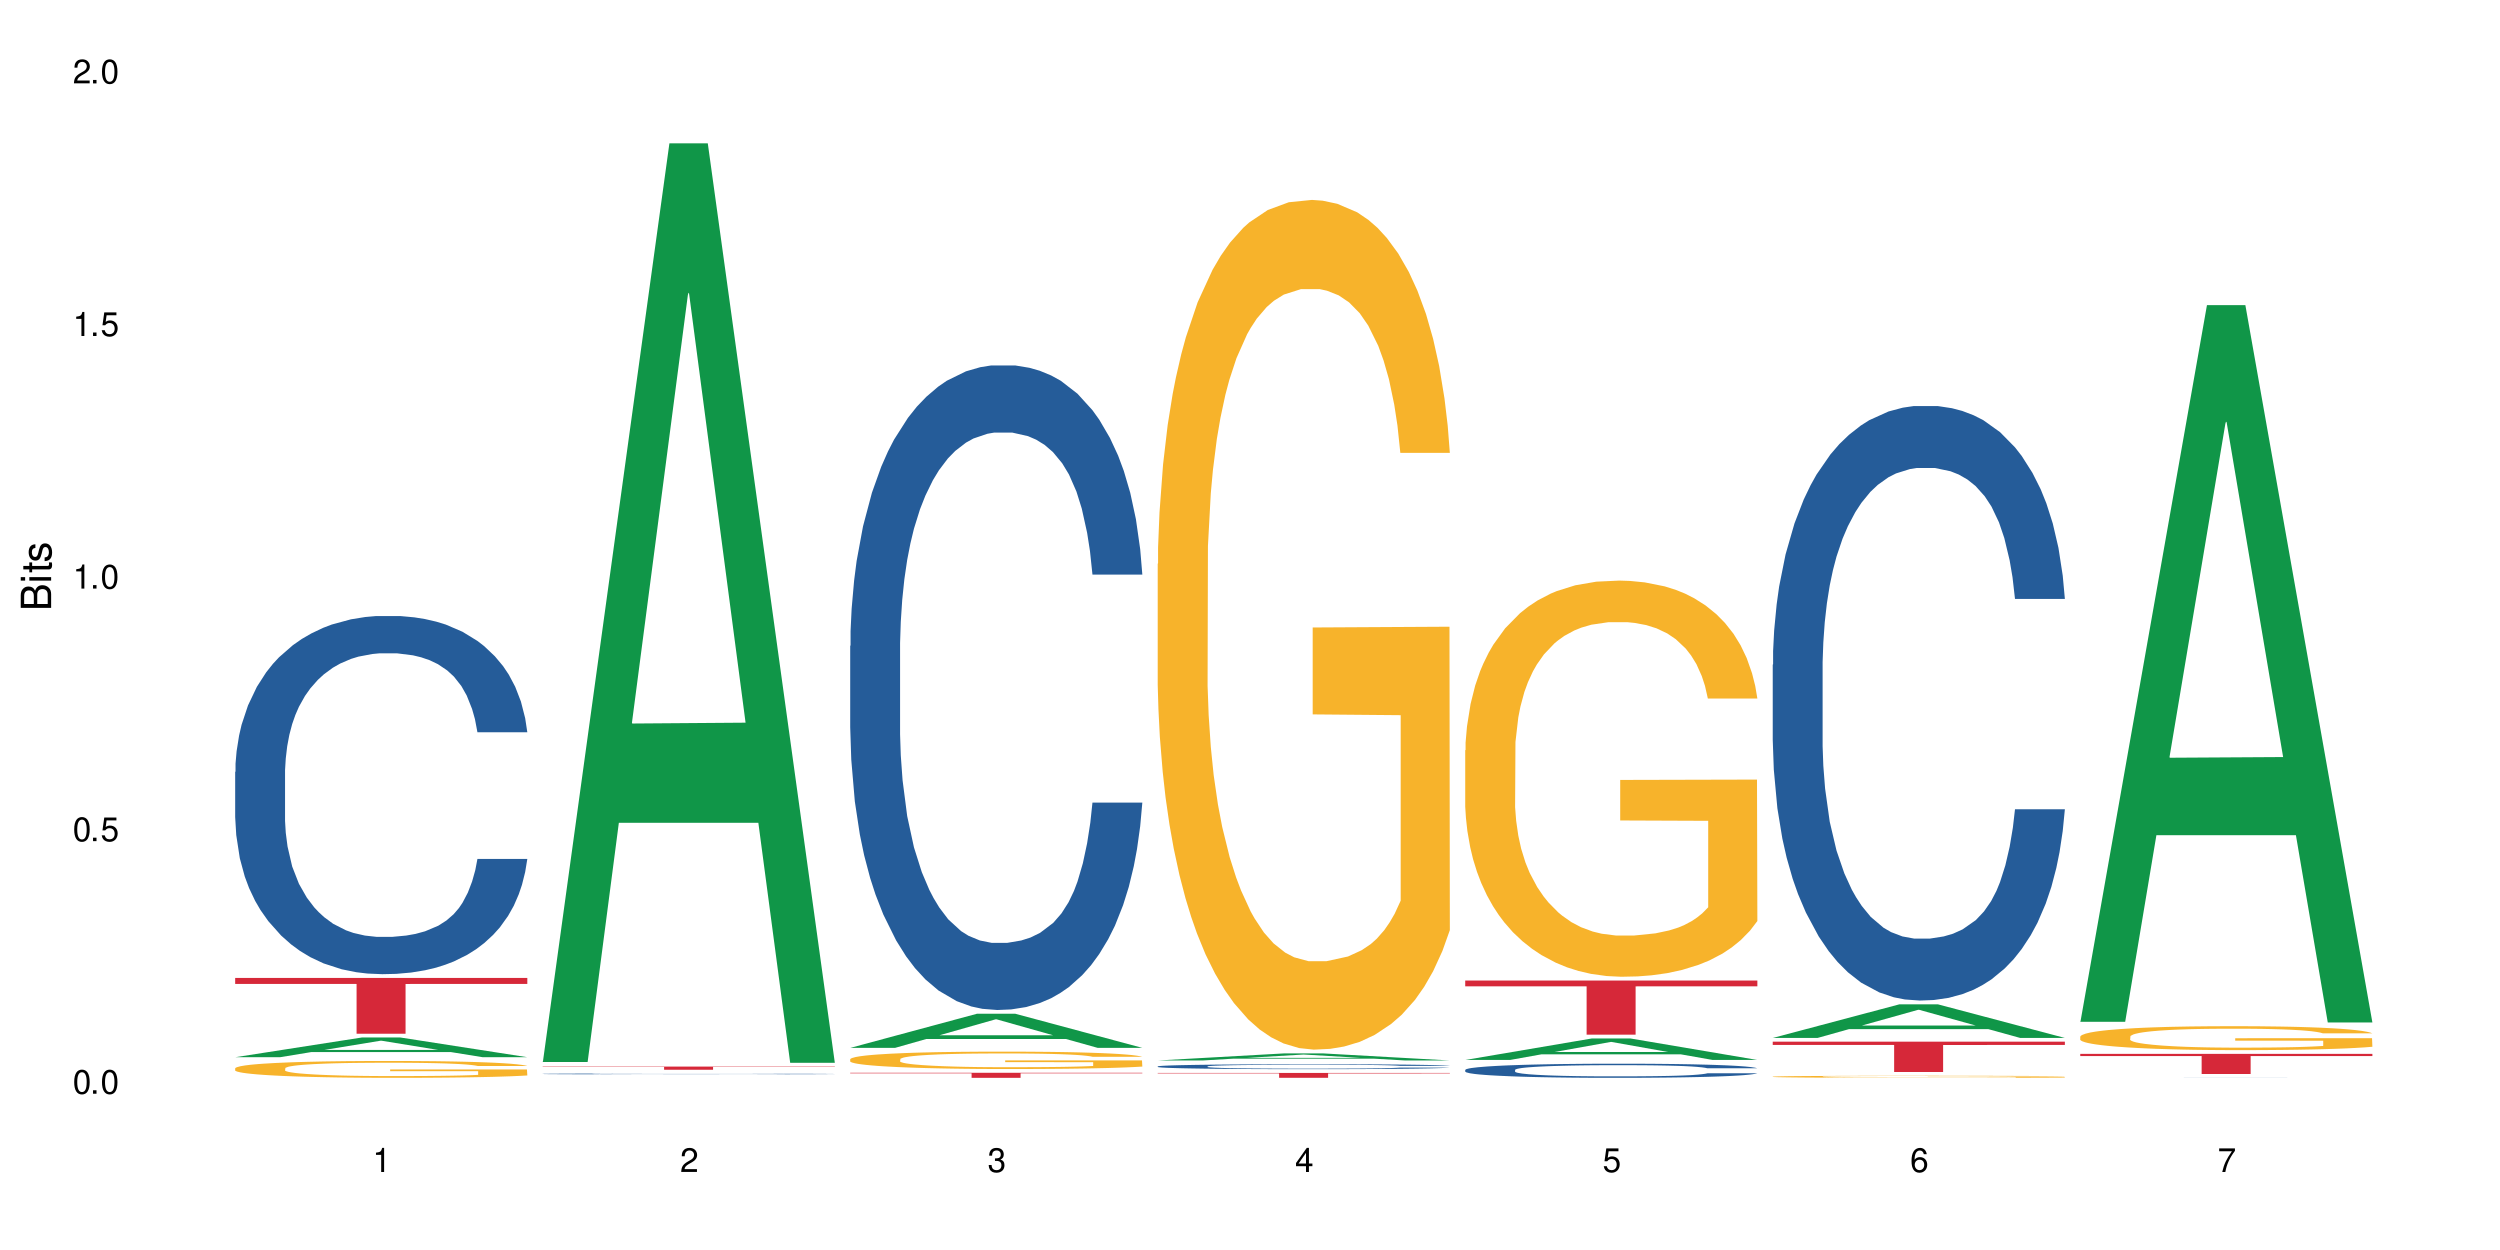 <?xml version="1.0" encoding="UTF-8"?>
<svg xmlns="http://www.w3.org/2000/svg" xmlns:xlink="http://www.w3.org/1999/xlink" width="720" height="360" viewBox="0 0 720 360">
<defs>
<g>
<g id="glyph-0-0">
</g>
<g id="glyph-0-1">
<path d="M 2.641 -6.938 C 2 -6.938 1.422 -6.656 1.078 -6.172 C 0.641 -5.562 0.406 -4.641 0.406 -3.359 C 0.406 -1.016 1.188 0.219 2.641 0.219 C 4.078 0.219 4.859 -1.016 4.859 -3.297 C 4.859 -4.641 4.656 -5.547 4.203 -6.172 C 3.844 -6.656 3.281 -6.938 2.641 -6.938 Z M 2.641 -6.188 C 3.547 -6.188 4 -5.25 4 -3.375 C 4 -1.406 3.562 -0.484 2.625 -0.484 C 1.734 -0.484 1.281 -1.438 1.281 -3.344 C 1.281 -5.25 1.734 -6.188 2.641 -6.188 Z M 2.641 -6.188 "/>
</g>
<g id="glyph-0-2">
<path d="M 1.828 -1 L 0.828 -1 L 0.828 0 L 1.828 0 Z M 1.828 -1 "/>
</g>
<g id="glyph-0-3">
<path d="M 4.562 -6.797 L 1.062 -6.797 L 0.547 -3.094 L 1.328 -3.094 C 1.719 -3.562 2.047 -3.734 2.578 -3.734 C 3.484 -3.734 4.062 -3.109 4.062 -2.094 C 4.062 -1.125 3.484 -0.531 2.578 -0.531 C 1.828 -0.531 1.375 -0.906 1.188 -1.672 L 0.328 -1.672 C 0.453 -1.109 0.547 -0.844 0.75 -0.594 C 1.125 -0.078 1.828 0.219 2.594 0.219 C 3.969 0.219 4.922 -0.781 4.922 -2.219 C 4.922 -3.562 4.031 -4.484 2.719 -4.484 C 2.25 -4.484 1.859 -4.359 1.469 -4.062 L 1.734 -5.969 L 4.562 -5.969 Z M 4.562 -6.797 "/>
</g>
<g id="glyph-0-4">
<path d="M 2.484 -4.938 L 2.484 0 L 3.328 0 L 3.328 -6.938 L 2.766 -6.938 C 2.469 -5.875 2.281 -5.734 0.984 -5.562 L 0.984 -4.938 Z M 2.484 -4.938 "/>
</g>
<g id="glyph-0-5">
<path d="M 4.859 -0.828 L 1.281 -0.828 C 1.359 -1.406 1.672 -1.781 2.5 -2.281 L 3.469 -2.828 C 4.406 -3.344 4.906 -4.062 4.906 -4.906 C 4.906 -5.484 4.672 -6.031 4.266 -6.406 C 3.859 -6.766 3.375 -6.938 2.719 -6.938 C 1.859 -6.938 1.219 -6.625 0.844 -6.031 C 0.609 -5.672 0.5 -5.234 0.484 -4.531 L 1.328 -4.531 C 1.359 -5.016 1.406 -5.281 1.531 -5.516 C 1.75 -5.938 2.188 -6.203 2.703 -6.203 C 3.469 -6.203 4.031 -5.641 4.031 -4.891 C 4.031 -4.344 3.719 -3.859 3.125 -3.516 L 2.234 -3 C 0.812 -2.172 0.406 -1.531 0.328 -0.016 L 4.859 -0.016 Z M 4.859 -0.828 "/>
</g>
<g id="glyph-0-6">
<path d="M 2.125 -3.188 L 2.578 -3.188 C 3.5 -3.188 3.984 -2.766 3.984 -1.922 C 3.984 -1.062 3.469 -0.531 2.594 -0.531 C 1.656 -0.531 1.203 -1 1.156 -2.016 L 0.312 -2.016 C 0.344 -1.453 0.438 -1.094 0.609 -0.781 C 0.953 -0.109 1.625 0.219 2.547 0.219 C 3.953 0.219 4.859 -0.625 4.859 -1.938 C 4.859 -2.828 4.516 -3.297 3.703 -3.594 C 4.344 -3.844 4.656 -4.328 4.656 -5.031 C 4.656 -6.219 3.875 -6.938 2.578 -6.938 C 1.203 -6.938 0.484 -6.172 0.453 -4.703 L 1.297 -4.703 C 1.312 -5.125 1.344 -5.359 1.453 -5.578 C 1.641 -5.969 2.062 -6.203 2.594 -6.203 C 3.344 -6.203 3.797 -5.75 3.797 -5 C 3.797 -4.516 3.609 -4.219 3.25 -4.047 C 3.016 -3.953 2.703 -3.922 2.125 -3.906 Z M 2.125 -3.188 "/>
</g>
<g id="glyph-0-7">
<path d="M 3.141 -1.672 L 3.141 0 L 3.984 0 L 3.984 -1.672 L 4.984 -1.672 L 4.984 -2.438 L 3.984 -2.438 L 3.984 -6.938 L 3.359 -6.938 L 0.266 -2.578 L 0.266 -1.672 Z M 3.141 -2.438 L 1 -2.438 L 3.141 -5.5 Z M 3.141 -2.438 "/>
</g>
<g id="glyph-0-8">
<path d="M 4.781 -5.125 C 4.609 -6.266 3.891 -6.938 2.844 -6.938 C 2.094 -6.938 1.422 -6.578 1.031 -5.953 C 0.594 -5.266 0.406 -4.422 0.406 -3.172 C 0.406 -2 0.578 -1.25 0.984 -0.641 C 1.359 -0.078 1.953 0.219 2.703 0.219 C 3.984 0.219 4.922 -0.75 4.922 -2.094 C 4.922 -3.375 4.062 -4.281 2.844 -4.281 C 2.172 -4.281 1.641 -4.031 1.281 -3.516 C 1.281 -5.234 1.828 -6.188 2.797 -6.188 C 3.391 -6.188 3.797 -5.797 3.938 -5.125 Z M 2.734 -3.531 C 3.547 -3.531 4.062 -2.953 4.062 -2.031 C 4.062 -1.156 3.484 -0.531 2.703 -0.531 C 1.922 -0.531 1.328 -1.188 1.328 -2.078 C 1.328 -2.938 1.906 -3.531 2.734 -3.531 Z M 2.734 -3.531 "/>
</g>
<g id="glyph-0-9">
<path d="M 4.984 -6.797 L 0.438 -6.797 L 0.438 -5.969 L 4.109 -5.969 C 2.5 -3.656 1.828 -2.234 1.328 0 L 2.219 0 C 2.594 -2.172 3.453 -4.047 4.984 -6.094 Z M 4.984 -6.797 "/>
</g>
<g id="glyph-1-0">
</g>
<g id="glyph-1-1">
<path d="M 0 -0.953 L 0 -4.891 C 0 -5.719 -0.234 -6.344 -0.734 -6.797 C -1.188 -7.234 -1.812 -7.469 -2.5 -7.469 C -3.547 -7.469 -4.188 -7 -4.625 -5.875 C -4.984 -6.688 -5.625 -7.094 -6.531 -7.094 C -7.172 -7.094 -7.734 -6.859 -8.141 -6.391 C -8.562 -5.922 -8.75 -5.344 -8.75 -4.5 L -8.75 -0.953 Z M -4.984 -2.062 L -7.766 -2.062 L -7.766 -4.219 C -7.766 -4.844 -7.688 -5.203 -7.453 -5.5 C -7.219 -5.812 -6.859 -5.969 -6.375 -5.969 C -5.891 -5.969 -5.531 -5.812 -5.297 -5.5 C -5.062 -5.203 -4.984 -4.844 -4.984 -4.219 Z M -0.984 -2.062 L -4 -2.062 L -4 -4.781 C -4 -5.766 -3.438 -6.359 -2.484 -6.359 C -1.547 -6.359 -0.984 -5.766 -0.984 -4.781 Z M -0.984 -2.062 "/>
</g>
<g id="glyph-1-2">
<path d="M -6.281 -1.797 L -6.281 -0.797 L 0 -0.797 L 0 -1.797 Z M -8.75 -1.797 L -8.75 -0.797 L -7.484 -0.797 L -7.484 -1.797 Z M -8.75 -1.797 "/>
</g>
<g id="glyph-1-3">
<path d="M -6.281 -3.047 L -6.281 -2.016 L -8.016 -2.016 L -8.016 -1.016 L -6.281 -1.016 L -6.281 -0.172 L -5.469 -0.172 L -5.469 -1.016 L -0.719 -1.016 C -0.078 -1.016 0.281 -1.453 0.281 -2.234 C 0.281 -2.5 0.25 -2.719 0.188 -3.047 L -0.641 -3.047 C -0.609 -2.906 -0.594 -2.766 -0.594 -2.562 C -0.594 -2.141 -0.719 -2.016 -1.156 -2.016 L -5.469 -2.016 L -5.469 -3.047 Z M -6.281 -3.047 "/>
</g>
<g id="glyph-1-4">
<path d="M -4.531 -5.25 C -5.766 -5.25 -6.469 -4.422 -6.469 -2.969 C -6.469 -1.516 -5.719 -0.562 -4.547 -0.562 C -3.562 -0.562 -3.094 -1.062 -2.734 -2.562 L -2.516 -3.484 C -2.344 -4.188 -2.094 -4.469 -1.641 -4.469 C -1.047 -4.469 -0.641 -3.875 -0.641 -3 C -0.641 -2.453 -0.797 -2 -1.062 -1.75 C -1.25 -1.594 -1.422 -1.531 -1.875 -1.469 L -1.875 -0.406 C -0.422 -0.453 0.281 -1.266 0.281 -2.922 C 0.281 -4.5 -0.5 -5.516 -1.719 -5.516 C -2.656 -5.516 -3.172 -4.984 -3.469 -3.734 L -3.703 -2.766 C -3.891 -1.953 -4.156 -1.609 -4.594 -1.609 C -5.188 -1.609 -5.547 -2.125 -5.547 -2.938 C -5.547 -3.75 -5.203 -4.172 -4.531 -4.203 Z M -4.531 -5.25 "/>
</g>
</g>
</defs>
<rect x="-72" y="-36" width="864" height="432" fill="rgb(100%, 100%, 100%)" fill-opacity="1"/>
<path fill-rule="nonzero" fill="rgb(6.275%, 58.824%, 28.235%)" fill-opacity="1" d="M 67.73 304.473 L 67.82 304.469 L 104.227 298.797 L 115.281 298.797 L 151.867 304.477 L 139.012 304.477 L 129.844 302.996 L 89.664 302.996 L 80.676 304.473 L 67.73 304.473 L 93.527 302.383 L 126.156 302.375 L 109.887 299.727 L 109.707 299.719 L 109.527 299.738 L 93.438 302.375 L 93.527 302.383 Z M 67.73 304.473 "/>
<path fill-rule="nonzero" fill="rgb(14.51%, 36.078%, 60%)" fill-opacity="1" d="M 67.73 222.297 L 67.832 222.203 L 67.832 219.941 L 68.141 216.359 L 68.859 211.832 L 69.578 208.723 L 71.426 203.16 L 73.988 197.785 L 76.656 193.637 L 78.605 191.184 L 80.352 189.301 L 84.352 185.809 L 86.918 184.02 L 89.688 182.418 L 93.074 180.812 L 95.535 179.871 L 101.078 178.363 L 105.18 177.703 L 108.363 177.418 L 115.238 177.418 L 119.34 177.797 L 122.316 178.27 L 125.598 179.023 L 128.371 179.871 L 133.191 181.945 L 137.5 184.586 L 139.449 186.094 L 142.527 189.016 L 144.891 191.844 L 146.531 194.297 L 148.379 197.785 L 150.02 202.027 L 151.25 206.836 L 151.867 210.891 L 137.5 210.891 L 136.785 207.117 L 135.961 204.195 L 134.422 200.328 L 132.883 197.598 L 130.73 194.863 L 128.781 193.07 L 126.113 191.277 L 123.754 190.148 L 121.289 189.301 L 118.93 188.734 L 114.414 188.168 L 109.184 188.168 L 107.234 188.355 L 103.23 189.109 L 101.078 189.77 L 98 191.09 L 95.844 192.316 L 93.281 194.203 L 91.535 195.805 L 89.379 198.254 L 87.84 200.426 L 86.098 203.535 L 85.07 205.895 L 84.148 208.531 L 83.328 211.645 L 82.711 214.945 L 82.301 218.434 L 82.094 221.828 L 82.094 236.441 L 82.301 239.836 L 82.812 243.793 L 84.148 249.547 L 86.098 254.543 L 88.355 258.504 L 90.508 261.332 L 91.742 262.652 L 93.383 264.16 L 95.945 266.047 L 99.641 267.93 L 101.797 268.688 L 105.078 269.441 L 108.465 269.816 L 112.98 269.816 L 116.98 269.441 L 119.648 268.969 L 122.418 268.215 L 126.215 266.613 L 128.574 265.102 L 130.629 263.312 L 132.168 261.52 L 133.191 260.012 L 134.73 257.09 L 135.961 253.883 L 136.887 250.582 L 137.5 247.379 L 151.867 247.379 L 151.25 251.148 L 150.328 254.824 L 149.402 257.559 L 147.969 260.859 L 146.324 263.781 L 143.965 267.082 L 142.016 269.25 L 139.449 271.609 L 137.09 273.398 L 134.527 275.004 L 130.73 276.887 L 128.266 277.832 L 125.598 278.68 L 122.418 279.434 L 118.418 280.094 L 114.109 280.473 L 110.105 280.566 L 105.797 280.379 L 102.617 280 L 98.41 279.152 L 93.176 277.453 L 89.379 275.664 L 86.406 273.871 L 83.84 271.984 L 80.969 269.441 L 77.273 265.293 L 75.016 262.086 L 73.477 259.445 L 71.734 255.77 L 70.5 252.469 L 69.066 247.188 L 68.039 240.496 L 67.73 235.309 Z M 67.73 222.297 "/>
<path fill-rule="nonzero" fill="rgb(96.863%, 70.196%, 16.863%)" fill-opacity="1" d="M 67.73 307.641 L 67.832 307.637 L 67.832 307.547 L 68.242 307.348 L 69.27 307.07 L 70.605 306.844 L 72.039 306.668 L 72.965 306.574 L 74.504 306.441 L 75.836 306.344 L 79.223 306.145 L 83.531 305.957 L 85.891 305.879 L 88.559 305.805 L 92.355 305.719 L 94.102 305.688 L 99.438 305.617 L 105.488 305.574 L 112.16 305.559 L 115.238 305.562 L 119.441 305.582 L 125.188 305.629 L 128.473 305.676 L 131.039 305.719 L 133.707 305.777 L 136.988 305.867 L 140.066 305.973 L 142.527 306.078 L 144.992 306.211 L 147.043 306.352 L 148.789 306.508 L 150.328 306.695 L 151.25 306.852 L 151.867 307.004 L 137.605 307.004 L 136.785 306.852 L 135.859 306.73 L 134.32 306.582 L 132.781 306.477 L 131.242 306.395 L 128.371 306.277 L 125.906 306.207 L 122.828 306.145 L 119.855 306.105 L 116.469 306.078 L 114.414 306.07 L 108.977 306.07 L 104.055 306.102 L 101.18 306.137 L 99.129 306.172 L 96.254 306.238 L 94.512 306.293 L 93.484 306.328 L 90.406 306.465 L 88.355 306.59 L 87.227 306.672 L 85.789 306.805 L 84.762 306.926 L 83.633 307.102 L 83.02 307.234 L 82.199 307.539 L 82.094 308.336 L 82.402 308.504 L 83.02 308.688 L 83.84 308.844 L 85.07 309.016 L 86.301 309.145 L 88.457 309.316 L 90.305 309.43 L 91.742 309.508 L 94.512 309.625 L 95.641 309.664 L 98.309 309.746 L 101.078 309.809 L 104.465 309.859 L 107.027 309.887 L 111.133 309.91 L 116.363 309.91 L 122.52 309.883 L 126.422 309.848 L 129.09 309.812 L 130.832 309.781 L 132.988 309.734 L 134.527 309.688 L 135.961 309.641 L 137.707 309.562 L 137.707 308.504 L 112.363 308.5 L 112.363 308.004 L 151.762 308 L 151.867 309.734 L 149.711 309.852 L 147.043 309.969 L 144.48 310.055 L 141.812 310.133 L 138.016 310.215 L 134.938 310.27 L 130.215 310.332 L 125.906 310.371 L 121.395 310.398 L 117.391 310.41 L 112.672 310.414 L 108.465 310.406 L 103.949 310.379 L 100.359 310.344 L 97.074 310.301 L 93.793 310.242 L 89.688 310.148 L 87.02 310.074 L 84.25 309.98 L 81.48 309.871 L 79.016 309.75 L 77.375 309.656 L 75.734 309.551 L 73.988 309.418 L 72.348 309.266 L 71.117 309.129 L 69.988 308.973 L 69.168 308.828 L 68.348 308.629 L 67.938 308.469 L 67.73 308.332 Z M 67.73 307.641 "/>
<path fill-rule="nonzero" fill="rgb(83.922%, 15.686%, 22.353%)" fill-opacity="1" d="M 67.73 281.645 L 151.867 281.645 L 151.867 283.367 L 116.801 283.383 L 116.801 297.719 L 102.695 297.719 L 102.695 283.398 L 102.488 283.367 L 67.73 283.367 Z M 67.73 281.645 "/>
<path fill-rule="nonzero" fill="rgb(6.275%, 58.824%, 28.235%)" fill-opacity="1" d="M 156.293 305.848 L 156.383 305.598 L 192.789 41.285 L 203.844 41.285 L 240.43 306.094 L 227.574 306.094 L 218.406 236.973 L 178.227 236.973 L 169.238 305.848 L 156.293 305.848 L 182.094 208.375 L 214.723 208.129 L 198.453 84.551 L 198.273 84.301 L 198.094 85.047 L 182.004 208.129 L 182.094 208.375 Z M 156.293 305.848 "/>
<path fill-rule="nonzero" fill="rgb(14.51%, 36.078%, 60%)" fill-opacity="1" d="M 156.293 309.277 L 156.398 309.277 L 156.398 309.273 L 156.703 309.262 L 158.141 309.246 L 159.988 309.23 L 162.555 309.219 L 165.223 309.207 L 167.172 309.203 L 168.914 309.199 L 172.918 309.191 L 175.48 309.188 L 178.25 309.184 L 181.637 309.18 L 184.102 309.176 L 189.641 309.172 L 193.746 309.172 L 196.926 309.168 L 203.801 309.168 L 207.902 309.172 L 214.164 309.172 L 216.934 309.176 L 221.754 309.18 L 226.066 309.188 L 228.016 309.191 L 231.094 309.199 L 233.453 309.203 L 235.094 309.211 L 236.941 309.219 L 238.582 309.23 L 239.812 309.242 L 240.43 309.25 L 226.066 309.25 L 225.348 309.242 L 224.527 309.234 L 221.449 309.219 L 219.293 309.211 L 217.344 309.207 L 214.676 309.203 L 212.316 309.199 L 209.855 309.199 L 207.492 309.195 L 195.797 309.195 L 191.797 309.199 L 189.641 309.199 L 186.562 309.203 L 184.406 309.207 L 181.844 309.211 L 180.098 309.215 L 177.945 309.219 L 176.406 309.227 L 174.66 309.234 L 173.633 309.238 L 172.711 309.246 L 171.891 309.254 L 171.273 309.262 L 170.863 309.27 L 170.66 309.277 L 170.66 309.312 L 170.863 309.32 L 171.379 309.328 L 172.711 309.344 L 174.66 309.355 L 176.918 309.363 L 179.074 309.371 L 180.305 309.375 L 181.945 309.379 L 184.512 309.383 L 188.203 309.387 L 190.359 309.391 L 208.211 309.391 L 210.98 309.387 L 214.777 309.383 L 217.137 309.383 L 219.191 309.375 L 220.73 309.371 L 221.754 309.367 L 223.293 309.363 L 224.527 309.355 L 225.449 309.348 L 226.066 309.34 L 240.43 309.34 L 239.812 309.348 L 237.969 309.363 L 236.531 309.371 L 234.891 309.379 L 232.527 309.387 L 230.578 309.391 L 228.016 309.398 L 225.656 309.402 L 223.09 309.406 L 219.293 309.41 L 216.832 309.41 L 214.164 309.414 L 210.98 309.414 L 206.98 309.418 L 191.18 309.418 L 186.973 309.414 L 181.738 309.41 L 177.945 309.406 L 174.969 309.402 L 172.402 309.398 L 169.531 309.391 L 165.836 309.383 L 163.578 309.375 L 162.039 309.367 L 160.297 309.359 L 159.066 309.352 L 157.629 309.34 L 156.602 309.32 L 156.293 309.309 Z M 156.293 309.277 "/>
<path fill-rule="nonzero" fill="rgb(83.922%, 15.686%, 22.353%)" fill-opacity="1" d="M 156.293 307.176 L 240.43 307.176 L 240.43 307.273 L 205.363 307.273 L 205.363 308.09 L 191.258 308.09 L 191.258 307.273 L 156.293 307.273 Z M 156.293 307.176 "/>
<path fill-rule="nonzero" fill="rgb(6.275%, 58.824%, 28.235%)" fill-opacity="1" d="M 244.859 301.781 L 244.949 301.773 L 281.352 291.961 L 292.41 291.961 L 328.992 301.789 L 316.141 301.789 L 306.969 299.227 L 266.789 299.227 L 257.801 301.781 L 244.859 301.781 L 270.656 298.164 L 303.285 298.152 L 287.016 293.566 L 286.836 293.559 L 286.656 293.586 L 270.566 298.152 L 270.656 298.164 Z M 244.859 301.781 "/>
<path fill-rule="nonzero" fill="rgb(14.51%, 36.078%, 60%)" fill-opacity="1" d="M 244.859 186.016 L 244.961 185.848 L 244.961 181.773 L 245.27 175.324 L 245.988 167.18 L 246.703 161.582 L 248.551 151.57 L 251.117 141.898 L 253.785 134.434 L 255.734 130.02 L 257.477 126.625 L 261.48 120.348 L 264.043 117.125 L 266.816 114.238 L 270.199 111.355 L 272.664 109.656 L 278.203 106.941 L 282.309 105.754 L 285.488 105.246 L 292.363 105.246 L 296.469 105.926 L 299.441 106.773 L 302.727 108.129 L 305.496 109.656 L 310.32 113.391 L 314.629 118.141 L 316.578 120.855 L 319.656 126.117 L 322.016 131.207 L 323.656 135.621 L 325.504 141.898 L 327.145 149.535 L 328.379 158.188 L 328.992 165.484 L 314.629 165.484 L 313.91 158.695 L 313.09 153.438 L 311.551 146.48 L 310.012 141.559 L 307.855 136.637 L 305.906 133.414 L 303.238 130.191 L 300.879 128.152 L 298.418 126.625 L 296.059 125.609 L 291.543 124.59 L 286.309 124.59 L 284.359 124.93 L 280.359 126.285 L 278.203 127.477 L 275.125 129.852 L 272.973 132.055 L 270.406 135.449 L 268.66 138.336 L 266.508 142.746 L 264.969 146.648 L 263.223 152.25 L 262.199 156.492 L 261.273 161.242 L 260.453 166.84 L 259.84 172.781 L 259.426 179.059 L 259.223 185.168 L 259.223 211.469 L 259.426 217.578 L 259.941 224.703 L 261.273 235.055 L 263.223 244.047 L 265.48 251.176 L 267.637 256.266 L 268.867 258.641 L 270.508 261.355 L 273.074 264.75 L 276.77 268.145 L 278.922 269.5 L 282.207 270.859 L 285.59 271.539 L 290.105 271.539 L 294.109 270.859 L 296.773 270.012 L 299.547 268.652 L 303.344 265.77 L 305.703 263.055 L 307.754 259.828 L 309.293 256.605 L 310.32 253.891 L 311.859 248.629 L 313.09 242.859 L 314.012 236.922 L 314.629 231.152 L 328.992 231.152 L 328.379 237.941 L 327.453 244.559 L 326.531 249.477 L 325.094 255.418 L 323.453 260.676 L 321.094 266.617 L 319.145 270.52 L 316.578 274.762 L 314.219 277.984 L 311.652 280.871 L 307.855 284.262 L 305.395 285.961 L 302.727 287.488 L 299.547 288.844 L 295.543 290.031 L 291.234 290.711 L 287.234 290.883 L 282.926 290.543 L 279.742 289.863 L 275.535 288.336 L 270.305 285.281 L 266.508 282.059 L 263.531 278.832 L 260.965 275.441 L 258.094 270.859 L 254.398 263.391 L 252.145 257.625 L 250.605 252.871 L 248.859 246.254 L 247.629 240.316 L 246.191 230.812 L 245.164 218.766 L 244.859 209.434 Z M 244.859 186.016 "/>
<path fill-rule="nonzero" fill="rgb(96.863%, 70.196%, 16.863%)" fill-opacity="1" d="M 244.859 305.016 L 244.961 305.012 L 244.961 304.918 L 245.371 304.715 L 246.398 304.43 L 247.73 304.195 L 249.168 304.016 L 250.09 303.918 L 251.629 303.781 L 252.965 303.68 L 256.348 303.473 L 260.66 303.281 L 263.02 303.199 L 265.688 303.121 L 269.484 303.035 L 271.227 303.004 L 276.562 302.93 L 282.617 302.883 L 289.285 302.871 L 292.363 302.875 L 296.57 302.895 L 302.316 302.945 L 305.598 302.988 L 308.164 303.035 L 310.832 303.094 L 314.117 303.188 L 317.195 303.297 L 319.656 303.406 L 322.117 303.543 L 324.172 303.691 L 325.914 303.848 L 327.453 304.043 L 328.379 304.203 L 328.992 304.363 L 314.73 304.363 L 313.91 304.203 L 312.988 304.078 L 311.449 303.926 L 309.91 303.816 L 308.371 303.73 L 305.496 303.613 L 303.035 303.539 L 299.957 303.473 L 296.98 303.434 L 293.594 303.406 L 291.543 303.398 L 286.105 303.398 L 281.18 303.43 L 278.309 303.465 L 276.254 303.504 L 273.383 303.57 L 271.637 303.625 L 270.613 303.66 L 267.535 303.805 L 265.48 303.934 L 264.352 304.02 L 262.918 304.156 L 261.891 304.281 L 260.762 304.461 L 260.145 304.598 L 259.324 304.91 L 259.223 305.734 L 259.531 305.906 L 260.145 306.094 L 260.965 306.258 L 262.199 306.434 L 263.43 306.566 L 265.582 306.746 L 267.43 306.863 L 268.867 306.941 L 271.637 307.066 L 272.766 307.105 L 275.434 307.188 L 278.203 307.254 L 281.59 307.309 L 284.156 307.336 L 288.258 307.355 L 293.492 307.355 L 299.648 307.328 L 303.547 307.293 L 306.215 307.258 L 307.961 307.223 L 310.113 307.176 L 311.652 307.129 L 313.09 307.078 L 314.832 307 L 314.832 305.906 L 289.492 305.902 L 289.492 305.391 L 328.891 305.387 L 328.992 307.176 L 326.84 307.297 L 324.172 307.418 L 321.605 307.508 L 318.938 307.586 L 315.141 307.672 L 312.062 307.727 L 307.344 307.793 L 303.035 307.832 L 298.52 307.859 L 294.52 307.875 L 289.797 307.879 L 285.59 307.871 L 281.078 307.844 L 277.484 307.805 L 274.203 307.758 L 270.918 307.699 L 266.816 307.605 L 264.148 307.527 L 261.379 307.43 L 258.605 307.316 L 256.145 307.191 L 254.504 307.098 L 252.859 306.988 L 251.117 306.848 L 249.477 306.695 L 248.242 306.551 L 247.113 306.391 L 246.293 306.242 L 245.473 306.035 L 245.062 305.871 L 244.859 305.73 Z M 244.859 305.016 "/>
<path fill-rule="nonzero" fill="rgb(83.922%, 15.686%, 22.353%)" fill-opacity="1" d="M 244.859 308.961 L 328.992 308.961 L 328.992 309.117 L 293.93 309.117 L 293.93 310.414 L 279.82 310.414 L 279.82 309.117 L 244.859 309.117 Z M 244.859 308.961 "/>
<path fill-rule="nonzero" fill="rgb(6.275%, 58.824%, 28.235%)" fill-opacity="1" d="M 333.422 305.418 L 333.512 305.414 L 369.914 303.375 L 380.973 303.375 L 417.555 305.418 L 404.703 305.418 L 395.535 304.887 L 355.355 304.887 L 346.363 305.418 L 333.422 305.418 L 359.219 304.664 L 391.848 304.664 L 375.578 303.711 L 375.398 303.707 L 375.219 303.715 L 359.129 304.664 L 359.219 304.664 Z M 333.422 305.418 "/>
<path fill-rule="nonzero" fill="rgb(14.51%, 36.078%, 60%)" fill-opacity="1" d="M 333.422 307.117 L 333.523 307.113 L 333.523 307.082 L 333.832 307.035 L 334.551 306.973 L 335.27 306.93 L 337.113 306.852 L 339.68 306.777 L 342.348 306.723 L 344.297 306.688 L 346.043 306.664 L 350.043 306.613 L 352.609 306.59 L 355.379 306.566 L 358.766 306.547 L 361.227 306.531 L 366.766 306.512 L 370.871 306.504 L 374.051 306.5 L 380.926 306.5 L 385.031 306.504 L 388.008 306.512 L 391.289 306.52 L 394.059 306.531 L 398.883 306.562 L 403.191 306.598 L 405.141 306.617 L 408.219 306.66 L 410.578 306.699 L 412.223 306.73 L 414.066 306.777 L 415.711 306.836 L 416.941 306.902 L 417.555 306.961 L 403.191 306.961 L 402.473 306.906 L 401.652 306.867 L 400.113 306.812 L 398.574 306.777 L 396.422 306.738 L 394.469 306.715 L 391.805 306.691 L 389.441 306.676 L 386.98 306.664 L 384.621 306.656 L 380.105 306.648 L 372.922 306.648 L 368.922 306.66 L 366.766 306.668 L 363.688 306.688 L 361.535 306.703 L 358.969 306.73 L 357.227 306.75 L 355.07 306.785 L 353.531 306.816 L 351.789 306.859 L 350.762 306.891 L 349.836 306.926 L 349.016 306.969 L 348.402 307.016 L 347.992 307.062 L 347.785 307.109 L 347.785 307.309 L 347.992 307.355 L 348.504 307.41 L 349.836 307.492 L 351.789 307.559 L 354.043 307.613 L 356.199 307.652 L 357.43 307.672 L 359.07 307.691 L 361.637 307.719 L 365.332 307.742 L 367.484 307.754 L 370.77 307.766 L 374.156 307.77 L 378.668 307.77 L 382.672 307.766 L 385.34 307.758 L 388.109 307.746 L 391.906 307.727 L 394.266 307.703 L 396.316 307.68 L 397.855 307.656 L 398.883 307.633 L 400.422 307.594 L 401.652 307.551 L 402.578 307.504 L 403.191 307.461 L 417.555 307.461 L 416.941 307.512 L 416.016 307.562 L 415.094 307.602 L 413.656 307.645 L 412.016 307.688 L 409.656 307.73 L 407.707 307.762 L 405.141 307.793 L 402.781 307.82 L 400.215 307.84 L 396.422 307.867 L 393.957 307.879 L 391.289 307.891 L 388.109 307.902 L 384.109 307.91 L 379.797 307.914 L 375.797 307.918 L 371.488 307.914 L 368.305 307.91 L 364.102 307.898 L 358.867 307.875 L 355.07 307.848 L 352.094 307.824 L 349.531 307.801 L 346.656 307.766 L 342.965 307.707 L 340.707 307.664 L 339.168 307.625 L 337.422 307.574 L 336.191 307.531 L 334.754 307.457 L 333.73 307.367 L 333.422 307.293 Z M 333.422 307.117 "/>
<path fill-rule="nonzero" fill="rgb(96.863%, 70.196%, 16.863%)" fill-opacity="1" d="M 333.422 162.391 L 333.523 162.168 L 333.523 157.695 L 333.934 147.641 L 334.961 133.785 L 336.293 122.387 L 337.73 113.445 L 338.652 108.754 L 340.191 102.047 L 341.527 97.133 L 344.914 87.074 L 349.223 77.688 L 351.582 73.664 L 354.25 69.867 L 358.047 65.621 L 359.789 64.055 L 365.125 60.48 L 371.18 58.246 L 377.848 57.574 L 380.926 57.797 L 385.133 58.691 L 390.879 61.148 L 394.164 63.383 L 396.727 65.621 L 399.395 68.523 L 402.68 72.996 L 405.758 78.359 L 408.219 83.723 L 410.684 90.426 L 412.734 97.578 L 414.477 105.402 L 416.016 114.785 L 416.941 122.609 L 417.555 130.43 L 403.293 130.43 L 402.473 122.609 L 401.551 116.574 L 400.012 109.199 L 398.473 103.836 L 396.934 99.59 L 394.059 93.777 L 391.598 90.203 L 388.52 87.074 L 385.543 85.062 L 382.156 83.723 L 380.105 83.273 L 374.668 83.273 L 369.742 84.84 L 366.871 86.629 L 364.816 88.414 L 361.945 91.77 L 360.199 94.449 L 359.176 96.238 L 356.098 103.164 L 354.043 109.422 L 352.914 113.668 L 351.48 120.375 L 350.453 126.41 L 349.324 135.348 L 348.711 142.055 L 347.887 157.25 L 347.785 197.477 L 348.094 205.973 L 348.711 215.133 L 349.531 223.18 L 350.762 231.672 L 351.992 238.152 L 354.148 246.871 L 355.992 252.68 L 357.43 256.48 L 360.199 262.516 L 361.328 264.523 L 363.996 268.547 L 366.766 271.676 L 370.152 274.359 L 372.719 275.699 L 376.824 276.816 L 382.055 276.816 L 388.211 275.477 L 392.109 273.688 L 394.777 271.898 L 396.523 270.336 L 398.676 267.879 L 400.215 265.645 L 401.652 263.184 L 403.398 259.387 L 403.398 205.973 L 378.055 205.746 L 378.055 180.715 L 417.453 180.492 L 417.555 267.879 L 415.402 273.91 L 412.734 279.723 L 410.168 284.191 L 407.5 287.992 L 403.703 292.238 L 400.625 294.918 L 395.906 298.047 L 391.598 300.059 L 387.082 301.402 L 383.082 302.07 L 378.363 302.297 L 374.156 301.848 L 369.641 300.508 L 366.051 298.719 L 362.766 296.484 L 359.484 293.578 L 355.379 288.887 L 352.711 285.086 L 349.941 280.395 L 347.172 274.805 L 344.707 268.773 L 343.066 264.078 L 341.426 258.715 L 339.68 252.008 L 338.039 244.41 L 336.809 237.484 L 335.68 229.66 L 334.859 222.285 L 334.035 212.23 L 333.625 204.184 L 333.422 197.254 Z M 333.422 162.391 "/>
<path fill-rule="nonzero" fill="rgb(83.922%, 15.686%, 22.353%)" fill-opacity="1" d="M 333.422 308.996 L 417.555 308.996 L 417.555 309.148 L 382.492 309.152 L 382.492 310.414 L 368.383 310.414 L 368.383 309.152 L 368.18 309.148 L 333.422 309.148 Z M 333.422 308.996 "/>
<path fill-rule="nonzero" fill="rgb(6.275%, 58.824%, 28.235%)" fill-opacity="1" d="M 421.984 305.262 L 422.074 305.258 L 458.48 299.074 L 469.535 299.074 L 506.121 305.27 L 493.266 305.27 L 484.098 303.652 L 443.918 303.652 L 434.93 305.262 L 421.984 305.262 L 447.781 302.98 L 480.41 302.977 L 464.141 300.086 L 463.961 300.078 L 463.781 300.098 L 447.691 302.977 L 447.781 302.98 Z M 421.984 305.262 "/>
<path fill-rule="nonzero" fill="rgb(14.51%, 36.078%, 60%)" fill-opacity="1" d="M 421.984 308.117 L 422.086 308.113 L 422.086 308.027 L 422.395 307.883 L 423.113 307.707 L 423.832 307.582 L 425.68 307.363 L 428.242 307.152 L 430.91 306.988 L 432.859 306.891 L 434.605 306.816 L 438.605 306.68 L 441.172 306.609 L 443.941 306.547 L 447.328 306.484 L 449.789 306.445 L 455.332 306.387 L 459.434 306.359 L 462.617 306.348 L 469.488 306.348 L 473.594 306.363 L 476.57 306.383 L 479.852 306.414 L 482.625 306.445 L 487.445 306.527 L 491.754 306.633 L 493.703 306.691 L 496.781 306.805 L 499.145 306.918 L 500.785 307.016 L 502.633 307.152 L 504.273 307.32 L 505.504 307.508 L 506.121 307.668 L 491.754 307.668 L 491.035 307.52 L 490.215 307.406 L 488.676 307.254 L 487.137 307.145 L 484.984 307.035 L 483.035 306.965 L 480.367 306.895 L 478.008 306.852 L 475.543 306.816 L 473.184 306.797 L 468.668 306.773 L 463.438 306.773 L 461.488 306.781 L 457.484 306.809 L 455.332 306.836 L 452.254 306.887 L 450.098 306.938 L 447.531 307.012 L 445.789 307.074 L 443.633 307.172 L 442.094 307.258 L 440.352 307.379 L 439.324 307.473 L 438.402 307.574 L 437.582 307.699 L 436.965 307.828 L 436.555 307.965 L 436.348 308.102 L 436.348 308.676 L 436.555 308.809 L 437.066 308.965 L 438.402 309.191 L 440.352 309.391 L 442.609 309.547 L 444.762 309.656 L 445.992 309.711 L 447.637 309.77 L 450.199 309.844 L 453.895 309.918 L 456.051 309.945 L 459.332 309.977 L 462.719 309.992 L 467.234 309.992 L 471.234 309.977 L 473.902 309.957 L 476.672 309.93 L 480.469 309.867 L 482.828 309.805 L 484.879 309.734 L 486.418 309.664 L 487.445 309.605 L 488.984 309.488 L 490.215 309.363 L 491.141 309.234 L 491.754 309.105 L 506.121 309.105 L 505.504 309.258 L 504.582 309.402 L 503.656 309.508 L 502.223 309.641 L 500.578 309.754 L 498.219 309.883 L 496.27 309.969 L 493.703 310.062 L 491.344 310.133 L 488.781 310.195 L 484.984 310.27 L 482.52 310.309 L 479.852 310.34 L 476.672 310.371 L 472.672 310.398 L 468.363 310.41 L 464.359 310.414 L 460.051 310.406 L 456.871 310.395 L 452.664 310.359 L 447.43 310.293 L 443.633 310.223 L 440.66 310.152 L 438.094 310.078 L 435.219 309.977 L 431.527 309.812 L 429.27 309.688 L 427.73 309.582 L 425.984 309.438 L 424.754 309.309 L 423.32 309.102 L 422.293 308.836 L 421.984 308.633 Z M 421.984 308.117 "/>
<path fill-rule="nonzero" fill="rgb(96.863%, 70.196%, 16.863%)" fill-opacity="1" d="M 421.984 216.078 L 422.086 215.973 L 422.086 213.891 L 422.496 209.199 L 423.523 202.742 L 424.859 197.426 L 426.293 193.258 L 427.219 191.07 L 428.758 187.945 L 430.09 185.652 L 433.477 180.961 L 437.785 176.586 L 440.145 174.711 L 442.812 172.938 L 446.609 170.957 L 448.355 170.23 L 453.688 168.562 L 459.742 167.52 L 466.41 167.207 L 469.488 167.312 L 473.695 167.727 L 479.441 168.875 L 482.727 169.918 L 485.293 170.957 L 487.957 172.312 L 491.242 174.398 L 494.32 176.898 L 496.781 179.398 L 499.246 182.523 L 501.297 185.859 L 503.043 189.508 L 504.582 193.883 L 505.504 197.531 L 506.121 201.176 L 491.859 201.176 L 491.035 197.531 L 490.113 194.715 L 488.574 191.277 L 487.035 188.777 L 485.496 186.797 L 482.625 184.09 L 480.16 182.422 L 477.082 180.961 L 474.105 180.023 L 470.723 179.398 L 468.668 179.191 L 463.23 179.191 L 458.305 179.918 L 455.434 180.754 L 453.383 181.586 L 450.508 183.148 L 448.766 184.402 L 447.738 185.234 L 444.66 188.465 L 442.609 191.383 L 441.48 193.363 L 440.043 196.488 L 439.016 199.301 L 437.887 203.469 L 437.273 206.598 L 436.453 213.68 L 436.348 232.438 L 436.656 236.398 L 437.273 240.672 L 438.094 244.422 L 439.324 248.383 L 440.555 251.402 L 442.711 255.469 L 444.559 258.176 L 445.992 259.949 L 448.766 262.762 L 449.895 263.699 L 452.562 265.574 L 455.332 267.035 L 458.715 268.285 L 461.281 268.91 L 465.387 269.43 L 470.617 269.43 L 476.773 268.805 L 480.676 267.973 L 483.34 267.137 L 485.086 266.406 L 487.242 265.262 L 488.781 264.219 L 490.215 263.074 L 491.961 261.301 L 491.961 236.398 L 466.617 236.293 L 466.617 224.621 L 506.016 224.52 L 506.121 265.262 L 503.965 268.074 L 501.297 270.785 L 498.73 272.867 L 496.066 274.641 L 492.27 276.621 L 489.191 277.871 L 484.469 279.328 L 480.16 280.266 L 475.645 280.891 L 471.645 281.203 L 466.926 281.309 L 462.719 281.102 L 458.203 280.477 L 454.613 279.641 L 451.328 278.602 L 448.047 277.246 L 443.941 275.059 L 441.273 273.285 L 438.504 271.098 L 435.734 268.492 L 433.27 265.68 L 431.629 263.492 L 429.988 260.988 L 428.242 257.863 L 426.602 254.32 L 425.371 251.09 L 424.242 247.441 L 423.422 244.004 L 422.602 239.316 L 422.191 235.562 L 421.984 232.332 Z M 421.984 216.078 "/>
<path fill-rule="nonzero" fill="rgb(83.922%, 15.686%, 22.353%)" fill-opacity="1" d="M 421.984 282.391 L 506.121 282.391 L 506.121 284.059 L 471.055 284.074 L 471.055 297.992 L 456.945 297.992 L 456.945 284.09 L 456.742 284.059 L 421.984 284.059 Z M 421.984 282.391 "/>
<path fill-rule="nonzero" fill="rgb(6.275%, 58.824%, 28.235%)" fill-opacity="1" d="M 510.547 298.918 L 510.637 298.91 L 547.043 289.242 L 558.098 289.242 L 594.684 298.93 L 581.828 298.93 L 572.66 296.398 L 532.48 296.398 L 523.492 298.918 L 510.547 298.918 L 536.348 295.355 L 568.977 295.344 L 552.707 290.824 L 552.527 290.816 L 552.348 290.844 L 536.258 295.344 L 536.348 295.355 Z M 510.547 298.918 "/>
<path fill-rule="nonzero" fill="rgb(14.51%, 36.078%, 60%)" fill-opacity="1" d="M 510.547 191.438 L 510.652 191.281 L 510.652 187.527 L 510.957 181.578 L 511.676 174.066 L 512.395 168.902 L 514.242 159.668 L 516.809 150.746 L 519.473 143.859 L 521.426 139.789 L 523.168 136.66 L 527.168 130.871 L 529.734 127.895 L 532.504 125.234 L 535.891 122.574 L 538.355 121.008 L 543.895 118.504 L 548 117.41 L 551.18 116.941 L 558.055 116.941 L 562.156 117.566 L 565.133 118.348 L 568.418 119.602 L 571.188 121.008 L 576.008 124.453 L 580.32 128.836 L 582.27 131.34 L 585.348 136.191 L 587.707 140.887 L 589.348 144.957 L 591.195 150.746 L 592.836 157.789 L 594.066 165.77 L 594.684 172.5 L 580.32 172.5 L 579.602 166.242 L 578.781 161.391 L 577.242 154.973 L 575.703 150.434 L 573.547 145.895 L 571.598 142.922 L 568.93 139.945 L 566.57 138.07 L 564.105 136.66 L 561.746 135.723 L 557.234 134.781 L 552 134.781 L 550.051 135.094 L 546.051 136.348 L 543.895 137.441 L 540.816 139.633 L 538.66 141.668 L 536.098 144.801 L 534.352 147.461 L 532.199 151.527 L 530.66 155.129 L 528.914 160.293 L 527.887 164.207 L 526.965 168.59 L 526.145 173.754 L 525.527 179.23 L 525.117 185.02 L 524.914 190.656 L 524.914 214.914 L 525.117 220.547 L 525.629 227.121 L 526.965 236.668 L 528.914 244.965 L 531.172 251.539 L 533.324 256.234 L 534.559 258.422 L 536.199 260.926 L 538.766 264.059 L 542.457 267.188 L 544.613 268.441 L 547.895 269.691 L 551.281 270.316 L 555.797 270.316 L 559.797 269.691 L 562.465 268.91 L 565.234 267.656 L 569.031 264.996 L 571.391 262.492 L 573.445 259.52 L 574.984 256.547 L 576.008 254.043 L 577.547 249.191 L 578.781 243.867 L 579.703 238.391 L 580.32 233.07 L 594.684 233.07 L 594.066 239.328 L 593.145 245.434 L 592.223 249.973 L 590.785 255.449 L 589.145 260.301 L 586.781 265.781 L 584.832 269.379 L 582.27 273.293 L 579.91 276.266 L 577.344 278.926 L 573.547 282.055 L 571.086 283.621 L 568.418 285.031 L 565.234 286.281 L 561.234 287.379 L 556.926 288.004 L 552.922 288.16 L 548.613 287.848 L 545.434 287.223 L 541.227 285.812 L 535.992 282.996 L 532.199 280.023 L 529.223 277.047 L 526.656 273.918 L 523.785 269.691 L 520.09 262.805 L 517.832 257.484 L 516.293 253.102 L 514.551 247 L 513.316 241.52 L 511.883 232.758 L 510.855 221.645 L 510.547 213.035 Z M 510.547 191.438 "/>
<path fill-rule="nonzero" fill="rgb(96.863%, 70.196%, 16.863%)" fill-opacity="1" d="M 510.547 310.074 L 510.652 310.074 L 510.652 310.062 L 511.062 310.039 L 512.086 310.008 L 513.422 309.98 L 514.855 309.957 L 515.781 309.945 L 517.32 309.93 L 518.652 309.918 L 522.039 309.895 L 526.348 309.871 L 528.707 309.859 L 531.375 309.852 L 535.172 309.84 L 536.918 309.836 L 542.254 309.828 L 548.305 309.824 L 554.977 309.82 L 558.055 309.82 L 562.262 309.824 L 568.008 309.828 L 571.289 309.836 L 573.855 309.84 L 576.523 309.848 L 579.805 309.859 L 582.883 309.871 L 585.348 309.883 L 587.809 309.902 L 589.859 309.918 L 591.605 309.938 L 593.145 309.961 L 594.066 309.98 L 594.684 310 L 580.422 310 L 579.602 309.98 L 578.676 309.965 L 577.137 309.945 L 574.059 309.922 L 571.188 309.91 L 568.723 309.902 L 565.645 309.895 L 562.672 309.887 L 559.285 309.883 L 551.793 309.883 L 546.871 309.887 L 543.996 309.891 L 541.945 309.895 L 539.07 309.902 L 537.328 309.91 L 536.301 309.914 L 533.223 309.934 L 531.172 309.945 L 530.043 309.957 L 528.605 309.973 L 527.582 309.988 L 526.453 310.012 L 525.836 310.027 L 525.016 310.062 L 524.914 310.16 L 525.219 310.18 L 525.836 310.203 L 526.656 310.223 L 527.887 310.242 L 529.121 310.258 L 531.273 310.281 L 533.121 310.297 L 534.559 310.305 L 537.328 310.32 L 538.457 310.324 L 541.125 310.332 L 543.895 310.34 L 547.281 310.348 L 549.844 310.352 L 553.949 310.355 L 559.184 310.355 L 565.34 310.352 L 569.238 310.348 L 571.906 310.34 L 573.648 310.336 L 575.805 310.332 L 577.344 310.328 L 578.781 310.32 L 580.523 310.312 L 580.523 310.18 L 555.18 310.18 L 555.18 310.121 L 594.582 310.121 L 594.684 310.332 L 592.527 310.348 L 589.859 310.359 L 587.297 310.371 L 584.629 310.379 L 580.832 310.391 L 577.754 310.398 L 573.035 310.406 L 568.723 310.41 L 564.211 310.414 L 551.281 310.414 L 546.766 310.41 L 543.176 310.406 L 539.895 310.402 L 536.609 310.395 L 532.504 310.383 L 529.836 310.375 L 527.066 310.363 L 524.297 310.348 L 521.836 310.336 L 520.191 310.324 L 518.551 310.309 L 516.809 310.293 L 515.164 310.273 L 513.934 310.258 L 512.805 310.238 L 511.984 310.223 L 511.164 310.195 L 510.754 310.176 L 510.547 310.16 Z M 510.547 310.074 "/>
<path fill-rule="nonzero" fill="rgb(83.922%, 15.686%, 22.353%)" fill-opacity="1" d="M 510.547 300.008 L 594.684 300.008 L 594.684 300.945 L 559.617 300.953 L 559.617 308.742 L 545.512 308.742 L 545.512 300.961 L 545.305 300.945 L 510.547 300.945 Z M 510.547 300.008 "/>
<path fill-rule="nonzero" fill="rgb(6.275%, 58.824%, 28.235%)" fill-opacity="1" d="M 599.113 294.27 L 599.203 294.074 L 635.605 87.871 L 646.664 87.871 L 683.246 294.461 L 670.395 294.461 L 661.223 240.535 L 621.043 240.535 L 612.055 294.27 L 599.113 294.27 L 624.91 218.227 L 657.539 218.031 L 641.27 121.625 L 641.09 121.43 L 640.91 122.012 L 624.82 218.031 L 624.91 218.227 Z M 599.113 294.27 "/>
<path fill-rule="nonzero" fill="rgb(14.51%, 36.078%, 60%)" fill-opacity="1" d="M 599.113 310.406 L 599.215 310.406 L 599.215 310.402 L 602.805 310.402 L 605.371 310.398 L 626.918 310.398 L 632.457 310.395 L 656.98 310.395 L 659.75 310.398 L 679.758 310.398 L 681.398 310.402 L 683.246 310.402 L 667.344 310.402 L 665.805 310.398 L 620.762 310.398 L 619.223 310.402 L 613.68 310.402 L 613.477 310.406 L 613.68 310.406 L 614.195 310.41 L 623.121 310.41 L 624.762 310.414 L 662.008 310.414 L 663.547 310.41 L 683.246 310.41 L 679.348 310.41 L 677.707 310.414 L 608.652 310.414 L 606.395 310.41 L 600.445 310.41 L 599.418 310.406 Z M 599.113 310.406 "/>
<path fill-rule="nonzero" fill="rgb(96.863%, 70.196%, 16.863%)" fill-opacity="1" d="M 599.113 298.496 L 599.215 298.488 L 599.215 298.363 L 599.625 298.082 L 600.652 297.691 L 601.984 297.367 L 603.422 297.117 L 604.344 296.984 L 605.883 296.797 L 607.219 296.656 L 610.602 296.375 L 614.914 296.109 L 617.273 295.996 L 619.941 295.891 L 623.738 295.77 L 625.48 295.727 L 630.816 295.625 L 636.871 295.562 L 643.539 295.543 L 646.617 295.551 L 650.824 295.574 L 656.57 295.645 L 659.852 295.707 L 662.418 295.77 L 665.086 295.852 L 668.367 295.977 L 671.445 296.129 L 673.91 296.281 L 676.371 296.469 L 678.426 296.672 L 680.168 296.891 L 681.707 297.156 L 682.633 297.375 L 683.246 297.598 L 668.984 297.598 L 668.164 297.375 L 667.242 297.207 L 665.703 296.996 L 664.164 296.848 L 662.625 296.727 L 659.75 296.562 L 657.289 296.461 L 654.211 296.375 L 651.234 296.316 L 647.848 296.281 L 645.797 296.266 L 640.359 296.266 L 635.434 296.312 L 632.559 296.363 L 630.508 296.41 L 627.637 296.508 L 625.891 296.582 L 624.863 296.633 L 621.785 296.828 L 619.734 297.004 L 618.605 297.125 L 617.168 297.312 L 616.145 297.48 L 615.016 297.734 L 614.398 297.922 L 613.578 298.352 L 613.477 299.484 L 613.785 299.723 L 614.398 299.984 L 615.219 300.211 L 616.453 300.449 L 617.684 300.633 L 619.836 300.875 L 621.684 301.039 L 623.121 301.148 L 625.891 301.316 L 627.02 301.375 L 629.688 301.488 L 632.457 301.574 L 635.844 301.652 L 638.41 301.688 L 642.512 301.723 L 647.746 301.723 L 653.902 301.684 L 657.801 301.633 L 660.469 301.582 L 662.211 301.539 L 664.367 301.469 L 665.906 301.406 L 667.344 301.336 L 669.086 301.23 L 669.086 299.723 L 643.742 299.719 L 643.742 299.012 L 683.145 299.008 L 683.246 301.469 L 681.094 301.641 L 678.426 301.801 L 675.859 301.93 L 673.191 302.035 L 669.395 302.156 L 666.316 302.23 L 661.598 302.32 L 657.289 302.375 L 652.773 302.414 L 648.773 302.434 L 644.051 302.438 L 639.844 302.426 L 635.332 302.387 L 631.738 302.34 L 628.457 302.273 L 625.172 302.191 L 621.07 302.062 L 618.402 301.953 L 615.629 301.82 L 612.859 301.664 L 610.398 301.492 L 608.758 301.363 L 607.113 301.211 L 605.371 301.023 L 603.73 300.809 L 602.496 300.613 L 601.367 300.391 L 600.547 300.184 L 599.727 299.902 L 599.316 299.676 L 599.113 299.48 Z M 599.113 298.496 "/>
<path fill-rule="nonzero" fill="rgb(83.922%, 15.686%, 22.353%)" fill-opacity="1" d="M 599.113 303.52 L 683.246 303.52 L 683.246 304.141 L 648.184 304.145 L 648.184 309.316 L 634.074 309.316 L 634.074 304.152 L 633.871 304.141 L 599.113 304.141 Z M 599.113 303.52 "/>
<g fill="rgb(0%, 0%, 0%)" fill-opacity="1">
<use xlink:href="#glyph-0-1" x="20.965" y="314.993"/>
<use xlink:href="#glyph-0-2" x="25.965" y="314.993"/>
<use xlink:href="#glyph-0-1" x="28.965" y="314.993"/>
</g>
<g fill="rgb(0%, 0%, 0%)" fill-opacity="1">
<use xlink:href="#glyph-0-1" x="20.965" y="242.251"/>
<use xlink:href="#glyph-0-2" x="25.965" y="242.251"/>
<use xlink:href="#glyph-0-3" x="28.965" y="242.251"/>
</g>
<g fill="rgb(0%, 0%, 0%)" fill-opacity="1">
<use xlink:href="#glyph-0-4" x="20.965" y="169.509"/>
<use xlink:href="#glyph-0-2" x="25.965" y="169.509"/>
<use xlink:href="#glyph-0-1" x="28.965" y="169.509"/>
</g>
<g fill="rgb(0%, 0%, 0%)" fill-opacity="1">
<use xlink:href="#glyph-0-4" x="20.965" y="96.767"/>
<use xlink:href="#glyph-0-2" x="25.965" y="96.767"/>
<use xlink:href="#glyph-0-3" x="28.965" y="96.767"/>
</g>
<g fill="rgb(0%, 0%, 0%)" fill-opacity="1">
<use xlink:href="#glyph-0-5" x="20.965" y="24.024"/>
<use xlink:href="#glyph-0-2" x="25.965" y="24.024"/>
<use xlink:href="#glyph-0-1" x="28.965" y="24.024"/>
</g>
<g fill="rgb(0%, 0%, 0%)" fill-opacity="1">
<use xlink:href="#glyph-0-4" x="107.297" y="337.532"/>
</g>
<g fill="rgb(0%, 0%, 0%)" fill-opacity="1">
<use xlink:href="#glyph-0-5" x="195.863" y="337.532"/>
</g>
<g fill="rgb(0%, 0%, 0%)" fill-opacity="1">
<use xlink:href="#glyph-0-6" x="284.426" y="337.532"/>
</g>
<g fill="rgb(0%, 0%, 0%)" fill-opacity="1">
<use xlink:href="#glyph-0-7" x="372.988" y="337.532"/>
</g>
<g fill="rgb(0%, 0%, 0%)" fill-opacity="1">
<use xlink:href="#glyph-0-3" x="461.551" y="337.532"/>
</g>
<g fill="rgb(0%, 0%, 0%)" fill-opacity="1">
<use xlink:href="#glyph-0-8" x="550.117" y="337.532"/>
</g>
<g fill="rgb(0%, 0%, 0%)" fill-opacity="1">
<use xlink:href="#glyph-0-9" x="638.68" y="337.532"/>
</g>
<g fill="rgb(0%, 0%, 0%)" fill-opacity="1">
<use xlink:href="#glyph-1-1" x="14.725" y="176.012"/>
<use xlink:href="#glyph-1-2" x="14.725" y="168.012"/>
<use xlink:href="#glyph-1-3" x="14.725" y="165.012"/>
<use xlink:href="#glyph-1-4" x="14.725" y="162.012"/>
</g>
</svg>
